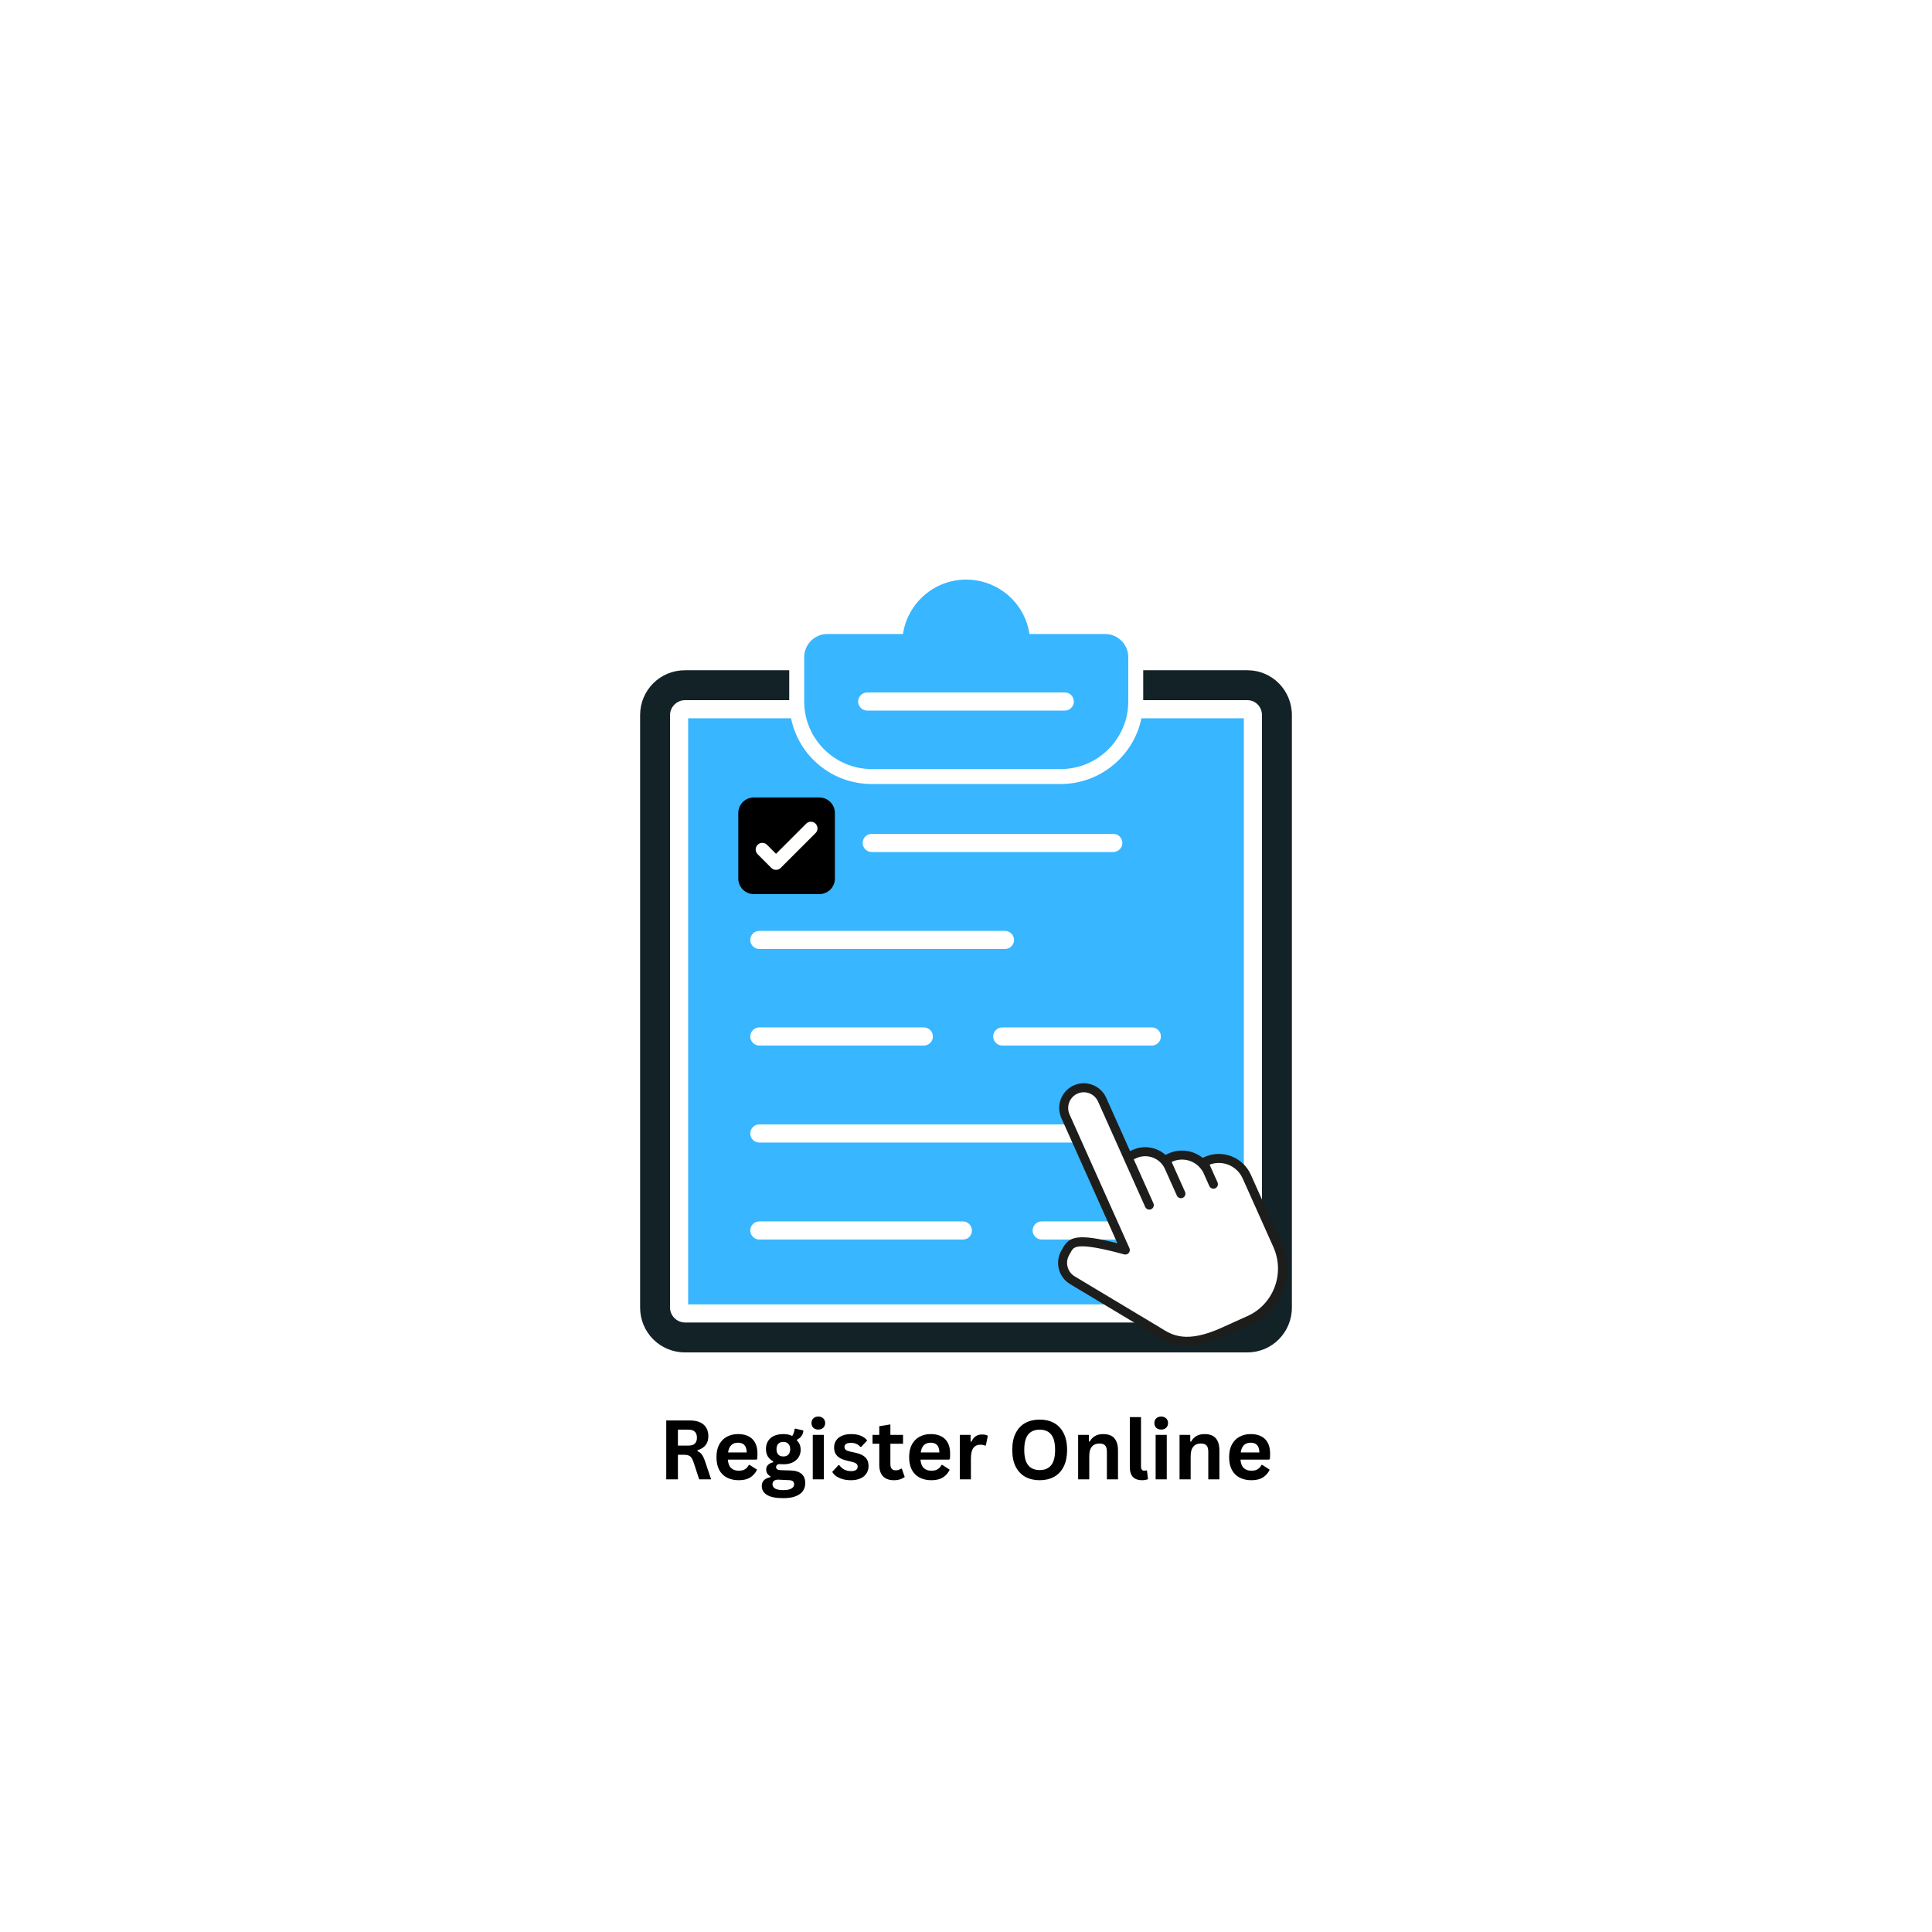 <svg version="1.0" preserveAspectRatio="xMidYMid meet" height="500" viewBox="0 0 375 375" zoomAndPan="magnify" width="500" xmlns:xlink="http://www.w3.org/1999/xlink" xmlns="http://www.w3.org/2000/svg"><defs><g></g><clipPath id="531919f8c5"><path clip-rule="nonzero" d="M 124 130 L 251 130 L 251 262.5 L 124 262.5 Z M 124 130"></path></clipPath><clipPath id="0dcf547ccc"><path clip-rule="nonzero" d="M 156 112.5 L 219 112.5 L 219 150 L 156 150 Z M 156 112.5"></path></clipPath><clipPath id="9f68025250"><path clip-rule="nonzero" d="M 143.301 154.793 L 162.051 154.793 L 162.051 173.543 L 143.301 173.543 Z M 143.301 154.793"></path></clipPath></defs><rect fill-opacity="1" height="450" y="-37.5" fill="#ffffff" width="450" x="-37.5"></rect><rect fill-opacity="1" height="450" y="-37.5" fill="#ffffff" width="450" x="-37.5"></rect><g clip-path="url(#531919f8c5)"><path fill-rule="evenodd" fill-opacity="1" d="M 242.133 262.5 L 132.953 262.5 C 128.117 262.5 124.246 258.629 124.246 253.789 L 124.246 138.805 C 124.246 133.965 128.117 130.094 132.953 130.094 L 153.188 130.094 L 153.188 135.902 L 132.953 135.902 C 131.371 135.902 130.051 137.223 130.051 138.805 L 130.051 253.789 C 130.051 255.375 131.371 256.695 132.953 256.695 L 242.133 256.695 C 243.719 256.695 244.949 255.375 244.949 253.789 L 244.949 138.805 C 244.949 137.223 243.719 135.902 242.133 135.902 L 221.898 135.902 L 221.898 130.094 L 242.133 130.094 C 246.883 130.094 250.754 133.965 250.754 138.805 L 250.754 253.789 C 250.754 258.629 246.883 262.5 242.133 262.5 Z M 242.133 262.5" fill="#132227"></path></g><g clip-path="url(#0dcf547ccc)"><path fill-rule="evenodd" fill-opacity="1" d="M 205.887 149.273 L 169.199 149.273 C 161.988 149.273 156.094 143.379 156.094 136.164 L 156.094 127.543 C 156.094 125.082 158.117 123.059 160.578 123.059 L 175.27 123.059 C 176.152 117.074 181.34 112.5 187.5 112.5 C 193.746 112.5 198.938 117.074 199.816 123.059 L 214.508 123.059 C 216.973 123.059 218.996 125.082 218.996 127.543 L 218.996 136.164 C 218.996 143.379 213.102 149.273 205.887 149.273 Z M 206.68 137.926 L 168.32 137.926 C 167.352 137.926 166.562 137.133 166.562 136.164 C 166.562 135.199 167.352 134.406 168.32 134.406 L 206.68 134.406 C 207.648 134.406 208.438 135.199 208.438 136.164 C 208.438 137.133 207.648 137.926 206.68 137.926 Z M 206.68 137.926" fill="#38b6ff"></path></g><path fill-rule="evenodd" fill-opacity="1" d="M 147.383 180.684 L 195.066 180.684 C 196.035 180.684 196.824 181.473 196.824 182.441 C 196.824 183.41 196.035 184.199 195.066 184.199 L 147.383 184.199 C 146.414 184.199 145.625 183.41 145.625 182.441 C 145.625 181.473 146.414 180.684 147.383 180.684 Z M 147.383 199.422 L 179.316 199.422 C 180.285 199.422 181.078 200.211 181.078 201.18 C 181.078 202.148 180.285 202.941 179.316 202.941 L 147.383 202.941 C 146.414 202.941 145.625 202.148 145.625 201.18 C 145.625 200.211 146.414 199.422 147.383 199.422 Z M 133.57 139.422 L 133.57 253.176 L 241.43 253.176 L 241.43 139.422 L 221.547 139.422 C 220.051 146.723 213.543 152.176 205.887 152.176 L 169.199 152.176 C 161.457 152.176 155.035 146.723 153.543 139.422 Z M 223.57 199.422 C 224.539 199.422 225.328 200.211 225.328 201.18 C 225.328 202.148 224.539 202.941 223.57 202.941 L 194.539 202.941 C 193.57 202.941 192.777 202.148 192.777 201.18 C 192.777 200.211 193.57 199.422 194.539 199.422 Z M 202.191 237.074 L 223.57 237.074 C 224.539 237.074 225.328 237.867 225.328 238.836 C 225.328 239.801 224.539 240.594 223.57 240.594 L 202.191 240.594 C 201.223 240.594 200.434 239.801 200.434 238.836 C 200.434 237.867 201.223 237.074 202.191 237.074 Z M 147.383 218.246 L 209.23 218.246 C 210.199 218.246 210.988 219.039 210.988 220.008 C 210.988 220.977 210.199 221.766 209.23 221.766 L 147.383 221.766 C 146.414 221.766 145.625 220.977 145.625 220.008 C 145.625 219.039 146.414 218.246 147.383 218.246 Z M 147.383 237.074 L 186.883 237.074 C 187.852 237.074 188.645 237.867 188.645 238.836 C 188.645 239.801 187.941 240.594 186.883 240.594 L 147.383 240.594 C 146.414 240.594 145.625 239.801 145.625 238.836 C 145.625 237.867 146.414 237.074 147.383 237.074 Z M 216.094 161.855 C 217.059 161.855 217.852 162.648 217.852 163.613 C 217.852 164.582 217.059 165.375 216.094 165.375 L 169.199 165.375 C 168.234 165.375 167.441 164.582 167.441 163.613 C 167.441 162.648 168.234 161.855 169.199 161.855 Z M 155.742 163.613 C 155.742 164.582 154.949 165.375 153.98 165.375 L 147.383 165.375 C 146.414 165.375 145.625 164.582 145.625 163.613 C 145.625 162.648 146.414 161.855 147.383 161.855 L 153.98 161.855 C 154.949 161.855 155.742 162.648 155.742 163.613 Z M 155.742 163.613" fill="#38b6ff"></path><g clip-path="url(#9f68025250)"><path fill-rule="evenodd" fill-opacity="1" d="M 146.301 154.793 L 159.051 154.793 C 160.703 154.793 162.051 156.141 162.051 157.793 L 162.051 170.543 C 162.051 172.191 160.703 173.543 159.051 173.543 L 146.301 173.543 C 144.652 173.543 143.301 172.191 143.301 170.543 L 143.301 157.793 C 143.301 156.141 144.652 154.793 146.301 154.793" fill="#000000"></path></g><path fill-rule="evenodd" fill-opacity="1" d="M 150.625 165.727 L 156.477 159.875 C 156.98 159.371 157.797 159.371 158.301 159.875 C 158.805 160.379 158.805 161.195 158.301 161.699 L 151.543 168.453 C 151.543 168.457 151.539 168.457 151.539 168.461 C 151.035 168.965 150.215 168.965 149.715 168.461 L 149.469 168.219 L 147.055 165.801 C 146.551 165.297 146.551 164.48 147.055 163.977 C 147.559 163.477 148.375 163.477 148.879 163.977 L 150.625 165.727" fill="#fffffe"></path><path fill-rule="nonzero" fill-opacity="1" d="M 234.141 225.379 L 233.625 225.609 L 235.523 229.852 L 234.156 226.793 C 234.137 226.793 234.117 226.793 234.098 226.793 C 232.664 224.484 229.719 223.535 227.184 224.684 L 226.266 225.098 C 226.266 225.098 229.137 231.504 229.219 231.691 C 229.332 231.941 226.691 226.043 226.918 226.547 C 225.77 223.984 222.77 222.84 220.215 223.992 L 218.906 224.586 L 223.082 233.91 L 213.922 213.445 C 213.039 211.473 210.727 210.59 208.762 211.477 C 206.797 212.367 205.922 214.688 206.805 216.664 L 218.43 242.633 C 207.824 239.727 207.852 241.34 206.797 243.113 C 205.695 244.973 206.297 247.379 208.148 248.492 L 224.555 258.328 C 226.602 259.562 229.633 262.055 237.465 258.516 L 242.535 256.223 C 248.012 253.746 250.441 247.246 247.961 241.707 L 247.566 240.82 L 244.199 233.297 L 241.992 228.371 C 240.648 225.367 237.133 224.023 234.141 225.379" fill="#ffffff"></path><path fill-rule="nonzero" fill-opacity="1" d="M 208.676 242.129 C 208.238 242.324 208.051 242.66 207.77 243.172 C 207.699 243.301 207.625 243.43 207.547 243.562 C 207.133 244.262 207.012 245.082 207.211 245.871 C 207.41 246.656 207.898 247.32 208.594 247.738 L 225 257.578 C 225.141 257.664 225.285 257.754 225.438 257.848 C 227.457 259.105 230.223 260.828 237.105 257.719 L 242.176 255.426 C 247.207 253.152 249.445 247.156 247.168 242.066 L 241.199 228.73 C 240.094 226.266 237.266 225.109 234.781 226.059 L 236.32 229.492 C 236.516 229.934 236.32 230.449 235.883 230.648 C 235.445 230.848 234.93 230.648 234.73 230.211 L 233.473 227.398 C 233.43 227.355 233.391 227.309 233.359 227.254 C 232.141 225.293 229.641 224.531 227.539 225.48 L 227.418 225.535 L 230.016 231.34 C 230.215 231.781 230.016 232.297 229.578 232.496 C 229.141 232.695 228.625 232.5 228.426 232.059 L 226.121 226.906 C 225.172 224.785 222.684 223.836 220.574 224.793 L 220.059 225.023 L 223.875 233.551 C 224.074 233.992 223.879 234.512 223.438 234.707 C 223 234.906 222.484 234.711 222.285 234.27 L 213.129 213.805 C 212.441 212.273 210.645 211.586 209.121 212.277 C 207.598 212.965 206.914 214.773 207.598 216.305 L 219.223 242.273 C 219.363 242.582 219.309 242.945 219.09 243.203 C 218.871 243.461 218.523 243.566 218.199 243.477 C 213.828 242.277 210.965 241.777 209.449 241.941 C 209.121 241.977 208.871 242.039 208.676 242.129 Z M 242.891 257.023 L 237.82 259.312 C 230.09 262.809 226.602 260.633 224.52 259.336 C 224.375 259.246 224.238 259.16 224.105 259.082 L 207.703 249.242 C 206.609 248.586 205.832 247.539 205.52 246.297 C 205.211 245.055 205.398 243.766 206.051 242.664 C 206.121 242.547 206.184 242.434 206.246 242.32 C 207.477 240.102 208.93 239.285 216.887 241.316 L 206.012 217.023 C 204.93 214.609 206.004 211.766 208.406 210.68 C 210.805 209.594 213.637 210.676 214.715 213.086 L 219.344 223.426 L 219.859 223.195 C 222.047 222.207 224.523 222.664 226.219 224.16 L 226.824 223.887 C 229.051 222.879 231.609 223.27 233.43 224.738 L 233.781 224.578 C 237.207 223.031 241.246 224.57 242.789 228.012 L 248.758 241.348 C 251.43 247.32 248.797 254.352 242.891 257.023" fill="#1d1d1b"></path><g fill-opacity="1" fill="#000000"><g transform="translate(127.834, 287.136)"><g><path d="M 1.484 0 L 1.484 -11.422 L 6.078 -11.422 C 7.254 -11.422 8.145 -11.148 8.75 -10.609 C 9.352 -10.066 9.656 -9.316 9.656 -8.359 C 9.656 -7.66 9.477 -7.086 9.125 -6.641 C 8.77 -6.203 8.242 -5.867 7.547 -5.641 L 7.547 -5.469 C 7.91 -5.312 8.203 -5.078 8.422 -4.766 C 8.641 -4.461 8.848 -4.008 9.047 -3.406 L 10.188 0 L 7.875 0 L 6.75 -3.422 C 6.633 -3.766 6.504 -4.031 6.359 -4.219 C 6.223 -4.406 6.039 -4.539 5.812 -4.625 C 5.594 -4.719 5.305 -4.766 4.953 -4.766 L 3.75 -4.766 L 3.75 0 Z M 5.797 -6.547 C 6.891 -6.547 7.438 -7.055 7.438 -8.078 C 7.438 -9.117 6.891 -9.641 5.797 -9.641 L 3.75 -9.641 L 3.75 -6.547 Z M 5.797 -6.547"></path></g></g></g><g fill-opacity="1" fill="#000000"><g transform="translate(138.285, 287.136)"><g><path d="M 8.516 -3.828 L 2.984 -3.828 C 3.047 -3.078 3.258 -2.531 3.625 -2.188 C 3.988 -1.844 4.484 -1.672 5.109 -1.672 C 5.609 -1.672 6.008 -1.766 6.312 -1.953 C 6.625 -2.141 6.875 -2.422 7.062 -2.797 L 7.219 -2.797 L 8.656 -1.875 C 8.375 -1.27 7.945 -0.773 7.375 -0.391 C 6.812 -0.016 6.055 0.172 5.109 0.172 C 4.223 0.172 3.453 0 2.797 -0.344 C 2.148 -0.688 1.648 -1.191 1.297 -1.859 C 0.953 -2.523 0.781 -3.344 0.781 -4.312 C 0.781 -5.289 0.961 -6.113 1.328 -6.781 C 1.703 -7.457 2.203 -7.957 2.828 -8.281 C 3.461 -8.613 4.172 -8.781 4.953 -8.781 C 6.172 -8.781 7.102 -8.457 7.75 -7.812 C 8.406 -7.164 8.734 -6.219 8.734 -4.969 C 8.734 -4.52 8.719 -4.172 8.688 -3.922 Z M 6.656 -5.219 C 6.633 -5.875 6.484 -6.352 6.203 -6.656 C 5.922 -6.957 5.504 -7.109 4.953 -7.109 C 3.859 -7.109 3.219 -6.477 3.031 -5.219 Z M 6.656 -5.219"></path></g></g></g><g fill-opacity="1" fill="#000000"><g transform="translate(147.548, 287.136)"><g><path d="M 4.469 3.656 C 3.051 3.656 2.004 3.445 1.328 3.031 C 0.648 2.613 0.312 2.035 0.312 1.297 C 0.312 0.836 0.453 0.461 0.734 0.172 C 1.023 -0.117 1.441 -0.312 1.984 -0.406 L 1.984 -0.578 C 1.691 -0.754 1.484 -0.945 1.359 -1.156 C 1.234 -1.375 1.172 -1.629 1.172 -1.922 C 1.172 -2.609 1.617 -3.07 2.516 -3.312 L 2.516 -3.484 C 2.055 -3.742 1.707 -4.07 1.469 -4.469 C 1.238 -4.863 1.125 -5.336 1.125 -5.891 C 1.125 -6.461 1.254 -6.969 1.516 -7.406 C 1.773 -7.844 2.16 -8.18 2.672 -8.422 C 3.18 -8.66 3.789 -8.781 4.5 -8.781 C 5.219 -8.781 5.789 -8.656 6.219 -8.406 C 6.477 -8.789 6.629 -9.238 6.672 -9.75 L 6.844 -9.844 L 8.391 -9.469 C 8.348 -9.051 8.227 -8.703 8.031 -8.422 C 7.844 -8.148 7.547 -7.906 7.141 -7.688 L 7.141 -7.516 C 7.617 -7.086 7.859 -6.488 7.859 -5.719 C 7.859 -5.188 7.723 -4.707 7.453 -4.281 C 7.191 -3.863 6.805 -3.531 6.297 -3.281 C 5.797 -3.039 5.195 -2.922 4.5 -2.922 L 4.172 -2.938 C 3.961 -2.945 3.816 -2.953 3.734 -2.953 C 3.535 -2.953 3.379 -2.895 3.266 -2.781 C 3.148 -2.676 3.094 -2.539 3.094 -2.375 C 3.094 -2.195 3.164 -2.055 3.312 -1.953 C 3.457 -1.848 3.672 -1.789 3.953 -1.781 L 5.891 -1.719 C 7.797 -1.656 8.75 -0.832 8.75 0.75 C 8.75 1.312 8.602 1.805 8.312 2.234 C 8.031 2.672 7.57 3.016 6.938 3.266 C 6.301 3.523 5.477 3.656 4.469 3.656 Z M 4.5 -4.438 C 4.914 -4.438 5.238 -4.555 5.469 -4.797 C 5.707 -5.047 5.828 -5.398 5.828 -5.859 C 5.828 -6.305 5.707 -6.648 5.469 -6.891 C 5.238 -7.141 4.914 -7.266 4.5 -7.266 C 4.07 -7.266 3.742 -7.141 3.516 -6.891 C 3.285 -6.648 3.172 -6.305 3.172 -5.859 C 3.172 -5.398 3.285 -5.047 3.516 -4.797 C 3.742 -4.555 4.07 -4.438 4.5 -4.438 Z M 4.469 2.094 C 5.207 2.094 5.742 1.988 6.078 1.781 C 6.422 1.57 6.594 1.301 6.594 0.969 C 6.594 0.695 6.504 0.492 6.328 0.359 C 6.16 0.234 5.891 0.164 5.516 0.156 L 3.812 0.078 C 3.75 0.078 3.691 0.07 3.641 0.062 C 3.598 0.062 3.551 0.062 3.5 0.062 C 3.133 0.062 2.859 0.141 2.672 0.297 C 2.484 0.453 2.391 0.672 2.391 0.953 C 2.391 1.316 2.562 1.598 2.906 1.797 C 3.258 1.992 3.781 2.094 4.469 2.094 Z M 4.469 2.094"></path></g></g></g><g fill-opacity="1" fill="#000000"><g transform="translate(156.507, 287.136)"><g><path d="M 2.328 -9.656 C 1.93 -9.656 1.609 -9.77 1.359 -10 C 1.117 -10.238 1 -10.547 1 -10.922 C 1 -11.297 1.117 -11.598 1.359 -11.828 C 1.609 -12.066 1.93 -12.188 2.328 -12.188 C 2.586 -12.188 2.816 -12.129 3.016 -12.016 C 3.223 -11.91 3.379 -11.766 3.484 -11.578 C 3.598 -11.391 3.656 -11.172 3.656 -10.922 C 3.656 -10.68 3.598 -10.461 3.484 -10.266 C 3.379 -10.078 3.223 -9.926 3.016 -9.812 C 2.816 -9.707 2.586 -9.656 2.328 -9.656 Z M 1.25 0 L 1.25 -8.625 L 3.406 -8.625 L 3.406 0 Z M 1.25 0"></path></g></g></g><g fill-opacity="1" fill="#000000"><g transform="translate(161.146, 287.136)"><g><path d="M 4.031 0.172 C 3.445 0.172 2.91 0.102 2.422 -0.031 C 1.93 -0.176 1.508 -0.367 1.156 -0.609 C 0.812 -0.859 0.555 -1.141 0.391 -1.453 L 1.594 -2.75 L 1.766 -2.75 C 2.047 -2.363 2.379 -2.07 2.766 -1.875 C 3.16 -1.688 3.586 -1.594 4.047 -1.594 C 4.473 -1.594 4.789 -1.664 5 -1.812 C 5.219 -1.969 5.328 -2.188 5.328 -2.469 C 5.328 -2.688 5.25 -2.867 5.094 -3.016 C 4.938 -3.16 4.688 -3.273 4.344 -3.359 L 3.203 -3.641 C 2.348 -3.836 1.723 -4.145 1.328 -4.562 C 0.941 -4.988 0.75 -5.523 0.75 -6.172 C 0.75 -6.703 0.883 -7.164 1.156 -7.562 C 1.426 -7.957 1.812 -8.258 2.312 -8.469 C 2.812 -8.676 3.391 -8.781 4.047 -8.781 C 4.828 -8.781 5.473 -8.664 5.984 -8.438 C 6.492 -8.219 6.891 -7.922 7.172 -7.547 L 6.016 -6.297 L 5.859 -6.297 C 5.617 -6.566 5.348 -6.766 5.047 -6.891 C 4.754 -7.016 4.422 -7.078 4.047 -7.078 C 3.191 -7.078 2.766 -6.812 2.766 -6.281 C 2.766 -6.062 2.844 -5.879 3 -5.734 C 3.164 -5.598 3.445 -5.484 3.844 -5.391 L 4.906 -5.156 C 5.781 -4.969 6.422 -4.664 6.828 -4.25 C 7.234 -3.844 7.438 -3.289 7.438 -2.594 C 7.438 -2.039 7.301 -1.555 7.031 -1.141 C 6.758 -0.723 6.367 -0.398 5.859 -0.172 C 5.348 0.055 4.738 0.172 4.031 0.172 Z M 4.031 0.172"></path></g></g></g><g fill-opacity="1" fill="#000000"><g transform="translate(169.09, 287.136)"><g><path d="M 5.953 -2.062 L 6.516 -0.453 C 6.273 -0.266 5.977 -0.113 5.625 0 C 5.27 0.113 4.867 0.172 4.422 0.172 C 3.492 0.172 2.785 -0.082 2.297 -0.594 C 1.816 -1.102 1.578 -1.844 1.578 -2.812 L 1.578 -6.906 L 0.266 -6.906 L 0.266 -8.625 L 1.578 -8.625 L 1.578 -10.312 L 3.734 -10.656 L 3.734 -8.625 L 6.188 -8.625 L 6.188 -6.906 L 3.734 -6.906 L 3.734 -2.969 C 3.734 -2.539 3.82 -2.227 4 -2.031 C 4.176 -1.844 4.438 -1.75 4.781 -1.75 C 5.164 -1.75 5.5 -1.852 5.781 -2.062 Z M 5.953 -2.062"></path></g></g></g><g fill-opacity="1" fill="#000000"><g transform="translate(175.682, 287.136)"><g><path d="M 8.516 -3.828 L 2.984 -3.828 C 3.047 -3.078 3.258 -2.531 3.625 -2.188 C 3.988 -1.844 4.484 -1.672 5.109 -1.672 C 5.609 -1.672 6.008 -1.766 6.312 -1.953 C 6.625 -2.141 6.875 -2.422 7.062 -2.797 L 7.219 -2.797 L 8.656 -1.875 C 8.375 -1.27 7.945 -0.773 7.375 -0.391 C 6.812 -0.016 6.055 0.172 5.109 0.172 C 4.223 0.172 3.453 0 2.797 -0.344 C 2.148 -0.688 1.648 -1.191 1.297 -1.859 C 0.953 -2.523 0.781 -3.344 0.781 -4.312 C 0.781 -5.289 0.961 -6.113 1.328 -6.781 C 1.703 -7.457 2.203 -7.957 2.828 -8.281 C 3.461 -8.613 4.172 -8.781 4.953 -8.781 C 6.172 -8.781 7.102 -8.457 7.75 -7.812 C 8.406 -7.164 8.734 -6.219 8.734 -4.969 C 8.734 -4.52 8.719 -4.172 8.688 -3.922 Z M 6.656 -5.219 C 6.633 -5.875 6.484 -6.352 6.203 -6.656 C 5.922 -6.957 5.504 -7.109 4.953 -7.109 C 3.859 -7.109 3.219 -6.477 3.031 -5.219 Z M 6.656 -5.219"></path></g></g></g><g fill-opacity="1" fill="#000000"><g transform="translate(185.047, 287.136)"><g><path d="M 1.25 0 L 1.25 -8.625 L 3.344 -8.625 L 3.344 -7.344 L 3.516 -7.312 C 3.723 -7.789 3.992 -8.141 4.328 -8.359 C 4.672 -8.586 5.082 -8.703 5.562 -8.703 C 6.051 -8.703 6.426 -8.617 6.688 -8.453 L 6.312 -6.578 L 6.156 -6.547 C 6.008 -6.609 5.867 -6.648 5.734 -6.672 C 5.609 -6.703 5.453 -6.719 5.266 -6.719 C 4.66 -6.719 4.195 -6.504 3.875 -6.078 C 3.562 -5.648 3.406 -4.969 3.406 -4.031 L 3.406 0 Z M 1.25 0"></path></g></g></g><g fill-opacity="1" fill="#000000"><g transform="translate(191.803, 287.136)"><g></g></g></g><g fill-opacity="1" fill="#000000"><g transform="translate(195.575, 287.136)"><g><path d="M 6.234 0.172 C 5.18 0.172 4.254 -0.039 3.453 -0.469 C 2.66 -0.906 2.035 -1.562 1.578 -2.438 C 1.129 -3.312 0.906 -4.406 0.906 -5.719 C 0.906 -7.02 1.129 -8.109 1.578 -8.984 C 2.035 -9.867 2.66 -10.523 3.453 -10.953 C 4.254 -11.379 5.18 -11.594 6.234 -11.594 C 7.273 -11.594 8.191 -11.379 8.984 -10.953 C 9.785 -10.523 10.41 -9.867 10.859 -8.984 C 11.316 -8.109 11.547 -7.02 11.547 -5.719 C 11.547 -4.406 11.316 -3.305 10.859 -2.422 C 10.41 -1.547 9.785 -0.895 8.984 -0.469 C 8.191 -0.039 7.273 0.172 6.234 0.172 Z M 6.234 -1.797 C 7.203 -1.797 7.941 -2.109 8.453 -2.734 C 8.961 -3.359 9.219 -4.352 9.219 -5.719 C 9.219 -7.082 8.961 -8.078 8.453 -8.703 C 7.941 -9.328 7.203 -9.641 6.234 -9.641 C 5.254 -9.641 4.508 -9.328 4 -8.703 C 3.488 -8.078 3.234 -7.082 3.234 -5.719 C 3.234 -4.352 3.488 -3.359 4 -2.734 C 4.508 -2.109 5.254 -1.797 6.234 -1.797 Z M 6.234 -1.797"></path></g></g></g><g fill-opacity="1" fill="#000000"><g transform="translate(208.018, 287.136)"><g><path d="M 1.25 0 L 1.25 -8.625 L 3.328 -8.625 L 3.328 -7.359 L 3.484 -7.312 C 4.023 -8.289 4.895 -8.781 6.094 -8.781 C 7.094 -8.781 7.82 -8.508 8.281 -7.969 C 8.75 -7.426 8.984 -6.641 8.984 -5.609 L 8.984 0 L 6.828 0 L 6.828 -5.344 C 6.828 -5.914 6.711 -6.328 6.484 -6.578 C 6.254 -6.828 5.883 -6.953 5.375 -6.953 C 4.758 -6.953 4.273 -6.75 3.922 -6.344 C 3.578 -5.945 3.406 -5.32 3.406 -4.469 L 3.406 0 Z M 1.25 0"></path></g></g></g><g fill-opacity="1" fill="#000000"><g transform="translate(218.109, 287.136)"><g><path d="M 3.578 0.172 C 2.805 0.172 2.211 -0.035 1.797 -0.453 C 1.391 -0.879 1.188 -1.52 1.188 -2.375 L 1.188 -12.078 L 3.359 -12.078 L 3.359 -2.469 C 3.359 -1.938 3.578 -1.672 4.016 -1.672 C 4.141 -1.672 4.27 -1.691 4.406 -1.734 L 4.516 -1.703 L 4.719 -0.047 C 4.594 0.023 4.43 0.078 4.234 0.109 C 4.035 0.148 3.816 0.172 3.578 0.172 Z M 3.578 0.172"></path></g></g></g><g fill-opacity="1" fill="#000000"><g transform="translate(223.061, 287.136)"><g><path d="M 2.328 -9.656 C 1.93 -9.656 1.609 -9.77 1.359 -10 C 1.117 -10.238 1 -10.547 1 -10.922 C 1 -11.297 1.117 -11.598 1.359 -11.828 C 1.609 -12.066 1.93 -12.188 2.328 -12.188 C 2.586 -12.188 2.816 -12.129 3.016 -12.016 C 3.223 -11.91 3.379 -11.766 3.484 -11.578 C 3.598 -11.391 3.656 -11.172 3.656 -10.922 C 3.656 -10.68 3.598 -10.461 3.484 -10.266 C 3.379 -10.078 3.223 -9.926 3.016 -9.812 C 2.816 -9.707 2.586 -9.656 2.328 -9.656 Z M 1.25 0 L 1.25 -8.625 L 3.406 -8.625 L 3.406 0 Z M 1.25 0"></path></g></g></g><g fill-opacity="1" fill="#000000"><g transform="translate(227.7, 287.136)"><g><path d="M 1.25 0 L 1.25 -8.625 L 3.328 -8.625 L 3.328 -7.359 L 3.484 -7.312 C 4.023 -8.289 4.895 -8.781 6.094 -8.781 C 7.094 -8.781 7.82 -8.508 8.281 -7.969 C 8.75 -7.426 8.984 -6.641 8.984 -5.609 L 8.984 0 L 6.828 0 L 6.828 -5.344 C 6.828 -5.914 6.711 -6.328 6.484 -6.578 C 6.254 -6.828 5.883 -6.953 5.375 -6.953 C 4.758 -6.953 4.273 -6.75 3.922 -6.344 C 3.578 -5.945 3.406 -5.32 3.406 -4.469 L 3.406 0 Z M 1.25 0"></path></g></g></g><g fill-opacity="1" fill="#000000"><g transform="translate(237.792, 287.136)"><g><path d="M 8.516 -3.828 L 2.984 -3.828 C 3.047 -3.078 3.258 -2.531 3.625 -2.188 C 3.988 -1.844 4.484 -1.672 5.109 -1.672 C 5.609 -1.672 6.008 -1.766 6.312 -1.953 C 6.625 -2.141 6.875 -2.422 7.062 -2.797 L 7.219 -2.797 L 8.656 -1.875 C 8.375 -1.27 7.945 -0.773 7.375 -0.391 C 6.812 -0.016 6.055 0.172 5.109 0.172 C 4.223 0.172 3.453 0 2.797 -0.344 C 2.148 -0.688 1.648 -1.191 1.297 -1.859 C 0.953 -2.523 0.781 -3.344 0.781 -4.312 C 0.781 -5.289 0.961 -6.113 1.328 -6.781 C 1.703 -7.457 2.203 -7.957 2.828 -8.281 C 3.461 -8.613 4.172 -8.781 4.953 -8.781 C 6.172 -8.781 7.102 -8.457 7.75 -7.812 C 8.406 -7.164 8.734 -6.219 8.734 -4.969 C 8.734 -4.52 8.719 -4.172 8.688 -3.922 Z M 6.656 -5.219 C 6.633 -5.875 6.484 -6.352 6.203 -6.656 C 5.922 -6.957 5.504 -7.109 4.953 -7.109 C 3.859 -7.109 3.219 -6.477 3.031 -5.219 Z M 6.656 -5.219"></path></g></g></g></svg>